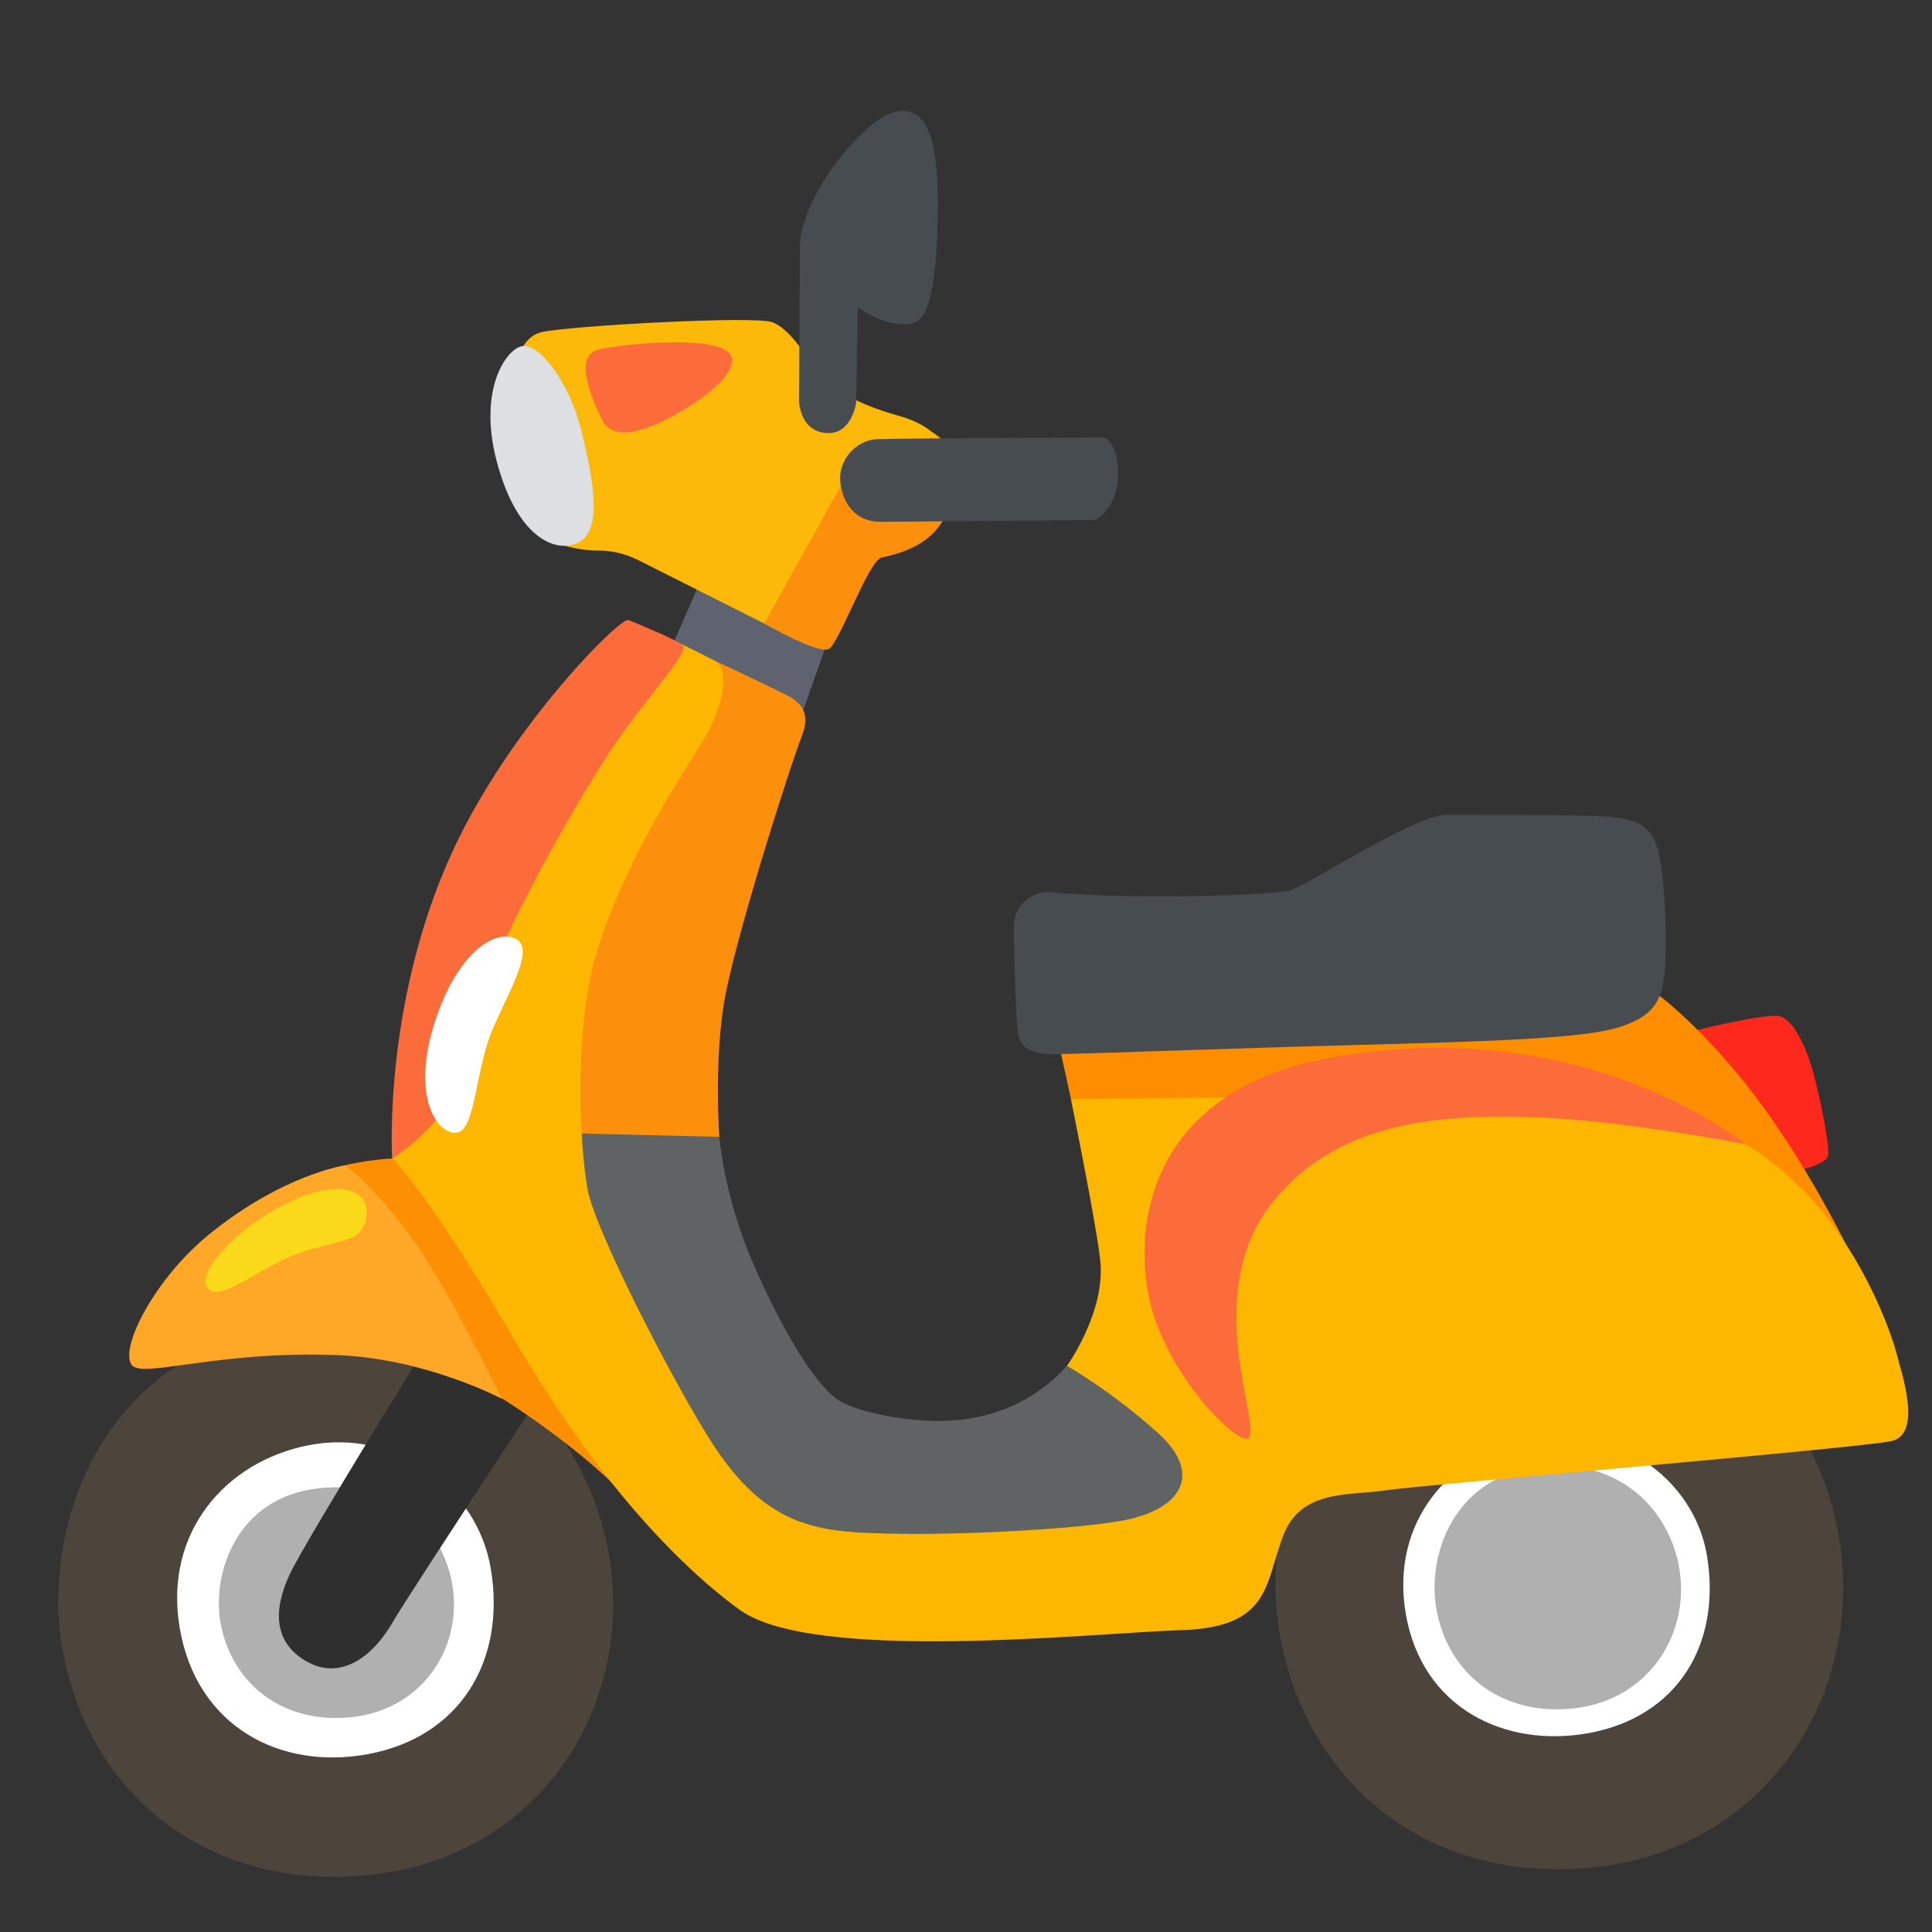 <svg width="44" height="44" viewBox="0 0 44 44" fill="none" xmlns="http://www.w3.org/2000/svg">
<rect x="0" y="0" width="44" height="44" fill="#333333" stroke="none"/>
<path d="M36.389 42.515C40.373 42.054 42.584 38.362 41.831 34.743C41.243 31.924 38.82 29.105 34.543 29.593C30.009 30.109 28.593 34.451 29.174 37.366C29.855 40.772 32.677 42.945 36.389 42.515Z" fill="#4D453C"/>
<path d="M34.832 32.752C33.01 33.11 31.666 34.667 32.013 36.737C32.378 38.913 34.289 39.817 36.187 39.469C38.204 39.098 39.201 37.452 38.878 35.447C38.589 33.639 36.73 32.381 34.832 32.752Z" fill="white"/>
<path d="M35.857 38.906C37.586 38.71 38.548 37.139 38.222 35.595C37.967 34.396 36.912 33.196 35.056 33.402C33.086 33.622 32.471 35.472 32.725 36.712C33.017 38.167 34.244 39.091 35.857 38.906Z" fill="#B0B0B0"/>
<path d="M8.504 42.69C12.399 42.243 14.558 38.668 13.822 35.166C13.248 32.436 10.876 29.71 6.7 30.181C2.269 30.68 0.88 34.884 1.451 37.706C2.117 41.006 4.878 43.106 8.504 42.69Z" fill="#4D453C"/>
<path d="M7.03 32.914C5.129 33.285 3.73 34.908 4.091 37.063C4.472 39.332 6.39 40.315 8.37 39.951C10.471 39.566 11.519 37.837 11.182 35.75C10.88 33.866 9.003 32.529 7.03 32.914Z" fill="white"/>
<path d="M8.027 39.105C9.677 38.919 10.591 37.431 10.278 35.97C10.034 34.832 9.03 33.698 7.26 33.894C5.383 34.1 4.795 35.853 5.036 37.029C5.321 38.4 6.49 39.277 8.027 39.105Z" fill="#B0B0B0"/>
<path d="M9.996 30.181C9.996 30.181 6.968 35.069 6.6 35.85C6.232 36.63 6.212 37.39 6.968 37.83C7.769 38.297 8.511 37.706 8.951 36.932C9.288 36.341 13.176 30.449 13.176 30.449L9.996 30.181Z" fill="#2F2F2F"/>
<path d="M9.171 26.376C9.171 26.376 8.807 26.376 8.391 26.438C7.975 26.503 7.858 26.538 7.858 26.538L8.436 30.119L11.382 31.817C11.382 31.817 12.794 32.677 13.963 33.791C14.259 34.072 14.713 33.866 14.682 33.739C14.651 33.612 11.608 26.823 11.608 26.823L9.171 26.376Z" fill="#FC8F02"/>
<path d="M2.994 31.078C3.217 31.415 4.929 30.752 7.69 30.862C9.711 30.944 11.426 31.855 11.426 31.855C11.426 31.855 10.281 29.49 9.525 28.401C8.58 27.036 7.865 26.538 7.865 26.538C7.865 26.538 6.456 26.74 4.775 28.102C3.527 29.112 2.729 30.68 2.994 31.078Z" fill="#FFA726"/>
<path d="M4.727 29.332C4.984 29.679 5.851 28.92 6.645 28.603C7.439 28.287 8.068 28.301 8.25 27.991C8.432 27.679 8.449 27.067 7.638 27.081C6.363 27.111 4.348 28.82 4.727 29.332Z" fill="#FAD91A"/>
<path d="M16.043 13.001C16.002 13.142 15.005 15.4 15.005 15.4L16.393 17.933L18.222 16.38L18.879 14.517L16.043 13.001Z" fill="#5E636F"/>
<path d="M17.401 14.197C17.401 14.197 18.642 14.915 18.879 14.778C19.116 14.64 19.786 12.76 20.078 12.698C20.639 12.578 21.484 12.323 21.677 11.299C21.976 9.721 20.817 9.738 20.817 9.738L17.418 10.639L17.401 14.197Z" fill="#FC8F0B"/>
<path d="M17.6 7.342C17.222 7.181 12.963 7.422 12.344 7.562C11.725 7.703 11.725 8.621 11.725 8.621L12.726 12.378C12.726 12.378 13.087 12.54 13.647 12.54C14.046 12.54 14.348 12.66 14.585 12.781C14.826 12.901 17.404 14.2 17.404 14.2L19.284 10.821L21.484 10.141C21.484 10.141 21.285 9.701 20.505 9.481C19.724 9.261 19.064 8.982 18.666 8.48C18.26 7.982 17.982 7.501 17.6 7.342Z" fill="#FCB90A"/>
<path d="M16.662 8.14C16.747 8.47 16.222 8.941 15.562 9.34C14.902 9.738 14.001 10.12 13.723 9.58C13.444 9.041 13.073 8.088 13.623 7.961C14.221 7.82 16.521 7.6 16.662 8.14Z" fill="#FC6B3A"/>
<path d="M11.904 7.882C11.543 7.923 10.883 8.852 11.306 10.481C11.725 12.1 12.519 12.564 13.066 12.399C13.726 12.2 13.564 11.12 13.227 9.759C12.959 8.711 12.303 7.838 11.904 7.882Z" fill="#DEDFE2"/>
<path d="M25.138 9.962C25.138 9.962 20.422 9.982 19.962 10.003C19.501 10.024 19.061 10.484 19.143 11.024C19.223 11.564 19.563 11.883 20.044 11.883C20.525 11.883 24.942 11.842 24.942 11.842C24.942 11.842 25.462 11.601 25.462 10.763C25.458 10.062 25.138 9.962 25.138 9.962ZM19.539 7.002L19.497 9.182C19.497 9.182 19.398 9.845 18.899 9.862C18.219 9.883 18.198 9.144 18.198 9.144C18.198 9.144 18.219 5.768 18.219 5.586C18.219 5.087 18.617 4.187 19.219 3.486C19.821 2.784 20.34 2.365 20.817 2.585C21.299 2.805 21.378 3.905 21.357 4.922C21.337 5.961 21.254 7.191 20.838 7.342C20.281 7.542 19.539 7.002 19.539 7.002Z" fill="#464C4F"/>
<path d="M38.397 23.519C38.397 23.519 40.236 23.055 40.538 23.145C40.841 23.234 41.15 23.822 41.343 24.609C41.522 25.341 41.704 26.266 41.611 26.376C41.432 26.589 40.7 26.716 40.7 26.716C40.7 26.716 38.469 24.808 38.435 24.698C38.4 24.588 38.397 23.519 38.397 23.519Z" fill="#FF281D"/>
<path d="M15.74 14.792C15.74 14.792 17.703 15.713 17.978 15.864C18.253 16.019 18.47 16.263 18.253 16.785C18.04 17.308 16.689 21.508 16.476 22.918C16.263 24.327 16.383 25.891 16.383 25.891L12.213 26.812L11.478 25.125L15.74 14.792Z" fill="#FC8F0B"/>
<path d="M12.55 25.799L16.383 25.891C16.383 25.891 16.473 27.136 17.088 28.621C17.542 29.71 18.425 31.46 19.113 31.9C19.398 32.086 20.371 32.361 21.381 32.361C22.272 32.361 22.973 32.106 23.468 31.8C24.032 31.45 24.293 31.102 24.293 31.102L28.188 30.549L27.758 35.729L18.253 35.76L13.131 30.639L12.55 25.799Z" fill="#5F6364"/>
<path d="M26.084 22.646C25.499 22.742 24.138 23.88 24.138 23.88L24.392 25.032L35.162 27.527L42.188 28.641C42.188 28.641 41.078 26.276 39.61 24.503C38.4 23.038 37.541 22.492 37.541 22.492L26.084 22.646Z" fill="#FE8D00"/>
<path d="M15.036 14.434C15.036 14.434 16.046 14.919 16.297 15.063C16.675 15.283 16.383 16.242 16.06 16.789C15.737 17.335 14.362 19.312 13.633 21.546C13.059 23.303 13.19 26.029 13.382 27.087C13.554 28.036 15.397 31.604 16.239 32.897C17.167 34.324 18.03 34.66 18.803 34.815C20.054 35.066 24.286 34.88 25.602 34.623C26.919 34.365 27.397 33.564 26.372 32.636C25.345 31.704 24.3 31.106 24.3 31.106C24.3 31.106 25.19 29.872 25.056 28.689C24.96 27.823 24.389 25.032 24.389 25.032L30.088 24.97L34.963 24.747L39.208 25.778C39.208 25.778 40.597 26.314 41.779 27.954C42.68 29.202 43.11 30.487 43.206 30.872C43.302 31.257 43.787 32.656 43.082 32.818C42.377 32.979 32.385 33.815 31.549 33.942C30.714 34.069 29.628 33.911 29.222 34.977C28.806 36.077 28.933 37.06 26.912 37.125C24.891 37.19 18.518 37.885 16.837 36.657C15.438 35.64 13.571 33.691 11.681 30.453C9.79 27.215 8.938 26.383 8.938 26.383L9.116 24.458L12.162 17.724L14.792 14.678L15.036 14.434Z" fill="#FDB700"/>
<path d="M14.314 14.121C14.121 14.056 11.784 16.393 10.46 19.068C8.697 22.629 8.931 26.39 8.931 26.39C8.931 26.39 9.848 25.802 10.203 25.097C10.557 24.392 11.519 21.378 11.519 21.378C11.519 21.378 12.416 19.422 13.829 17.208C14.527 16.112 15.73 14.84 15.555 14.699C15.366 14.544 14.314 14.121 14.314 14.121ZM28.418 32.759C28.782 32.553 27.304 29.504 28.964 27.404C30.408 25.575 32.684 25.352 35.059 25.448C37.022 25.527 39.741 26.056 39.741 26.056C39.741 26.056 36.053 23.011 30.247 24.1C25.826 24.932 25.788 28.428 26.269 29.937C26.785 31.546 28.194 32.887 28.418 32.759Z" fill="#FC6B3A"/>
<path d="M23.158 23.268C23.189 23.684 23.231 24.014 23.994 24.008C24.753 24.001 27.809 23.88 31.433 23.784C35.056 23.688 36.307 23.591 36.95 23.368C37.593 23.145 37.847 22.856 37.912 22.148C37.977 21.443 37.912 19.872 37.751 19.326C37.589 18.779 37.238 18.621 36.403 18.587C35.63 18.556 33.292 18.556 32.938 18.556C32.199 18.556 29.7 20.223 29.346 20.288C28.992 20.353 27.775 20.415 26.362 20.415C25.207 20.415 24.183 20.35 23.925 20.319C23.667 20.288 23.09 20.474 23.09 21.12C23.097 21.921 23.134 22.931 23.158 23.268Z" fill="#464C4F"/>
<path d="M11.739 21.378C11.251 21.141 10.337 21.756 9.848 23.457C9.391 25.049 9.989 25.871 10.416 25.792C10.835 25.712 10.825 24.324 11.237 23.396C11.646 22.468 12.179 21.591 11.739 21.378Z" fill="white"/>
</svg>
